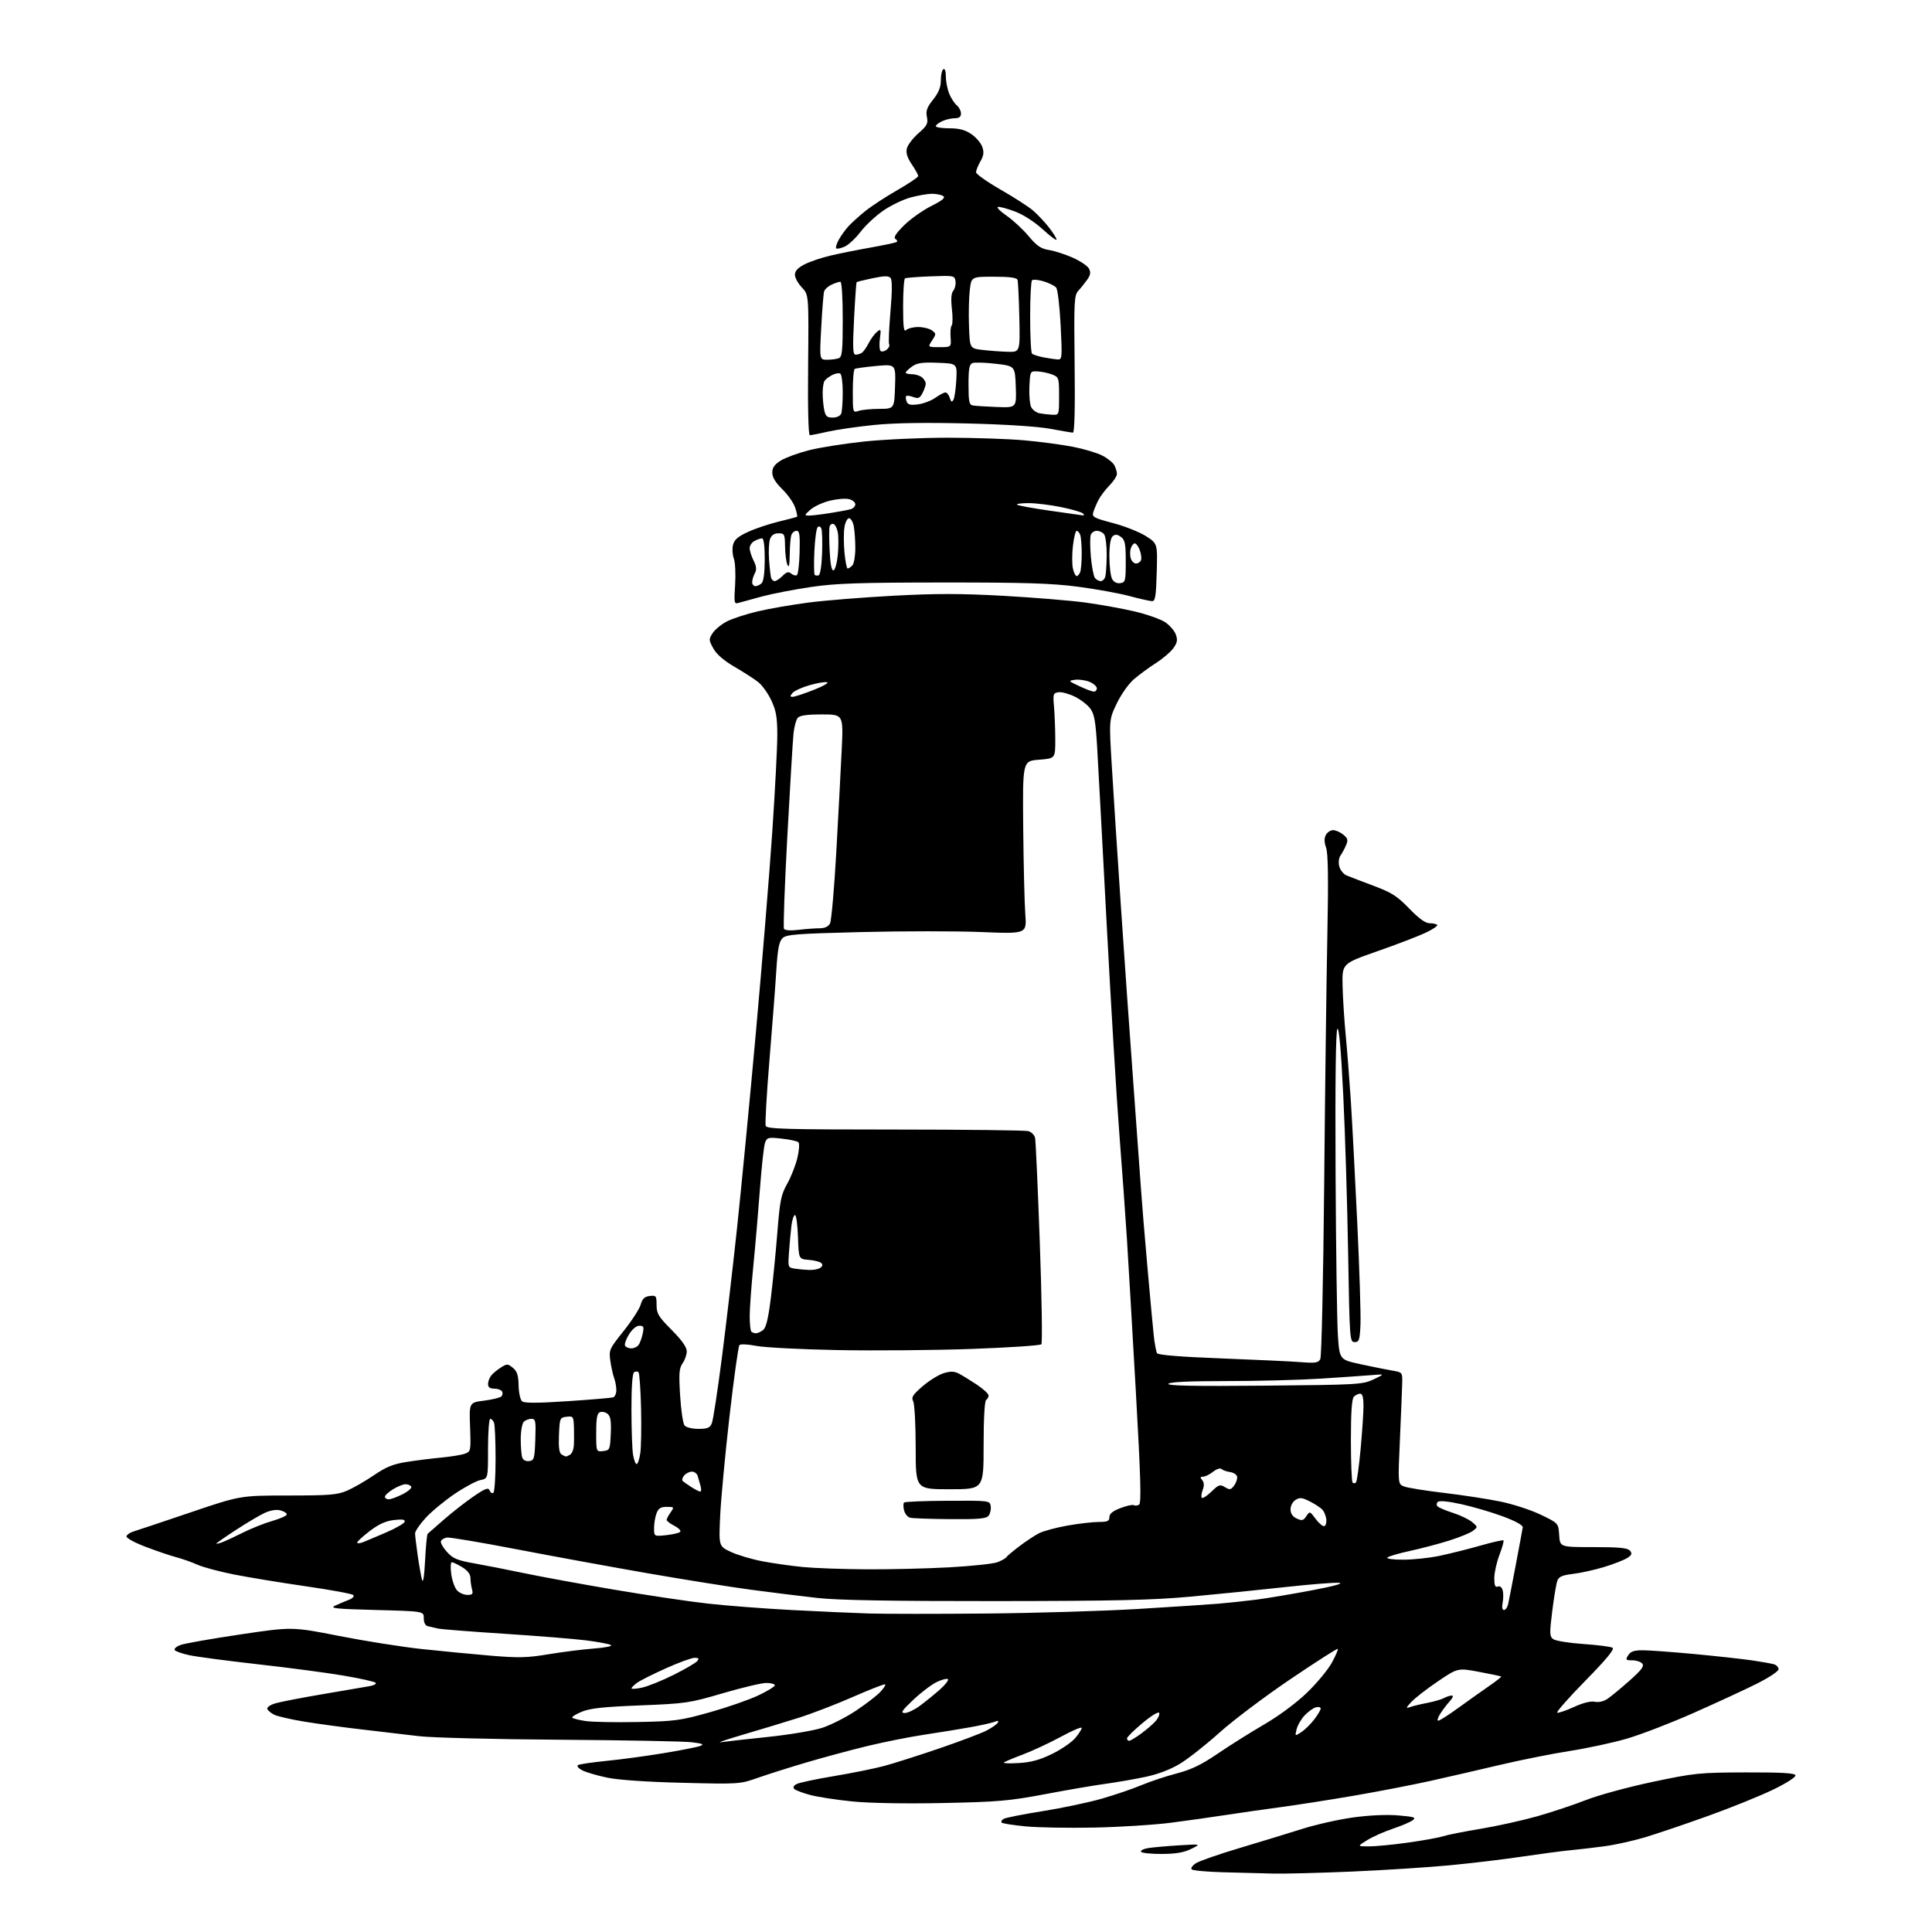 <?xml version="1.0" encoding="UTF-8" standalone="no"?>
<svg 
  version="1.1" 
  xmlns="http://www.w3.org/2000/svg" 
  xmlns:xlink="http://www.w3.org/1999/xlink" 
  xmlns:svg="http://www.w3.org/2000/svg"
  xmlns:rdf="http://www.w3.org/1999/02/22-rdf-syntax-ns#"
  xmlns:cc="http://creativecommons.org/ns#"
  xmlns:dc="http://purl.org/dc/elements/1.1/"
  viewBox="0 0 768 768"
  width="768"
  height="768"
>
<style>svg {background-color: white; }</style>"
<path stroke="none" fill="black" fill-rule="evenodd" d="M506.00,744.77C501.32,744.66 492.33,744.43 486.02,744.25C479.70,744.07 474.16,743.56 473.71,743.11C473.26,742.66 474.01,741.57 475.36,740.68C476.72,739.79 484.50,737.08 492.66,734.65C500.82,732.22 512.00,728.80 517.50,727.06C523.00,725.31 532.23,723.23 538.00,722.45C544.44,721.57 551.36,721.27 555.90,721.66C562.35,722.22 563.07,722.47 561.51,723.62C560.52,724.34 556.96,725.85 553.60,726.97C550.25,728.09 545.70,730.12 543.50,731.47C539.50,733.94 539.50,733.94 544.08,733.97C546.59,733.99 553.57,733.32 559.58,732.48C565.58,731.64 571.89,730.51 573.60,729.95C575.30,729.40 582.05,728.05 588.60,726.97C595.14,725.88 605.24,723.65 611.03,722.01C616.83,720.37 625.59,717.45 630.51,715.52C635.43,713.59 647.34,710.35 656.98,708.32C673.61,704.81 675.48,704.62 693.91,704.56C708.13,704.52 713.43,704.82 713.73,705.70C713.96,706.39 710.23,708.79 704.82,711.42C699.69,713.90 688.03,718.62 678.91,721.89C669.78,725.16 658.53,728.97 653.91,730.36C649.28,731.74 642.12,733.33 638.00,733.89C633.88,734.45 627.58,735.18 624.00,735.53C620.42,735.87 611.88,737.01 605.00,738.04C598.12,739.08 585.30,740.62 576.50,741.46C567.70,742.30 550.15,743.43 537.50,743.97C524.85,744.52 510.68,744.88 506.00,744.77zM461.81,736.97C457.58,736.99 453.87,736.60 453.57,736.11C453.27,735.62 454.48,734.97 456.26,734.67C458.04,734.36 463.55,733.87 468.50,733.56C477.50,733.01 477.50,733.01 473.50,734.98C470.59,736.41 467.40,736.95 461.81,736.97zM435.00,726.49C424.82,726.70 412.52,726.48 407.66,726.01C402.80,725.54 398.54,724.87 398.19,724.52C397.84,724.18 398.17,723.51 398.92,723.05C399.67,722.58 406.59,721.21 414.29,719.99C421.99,718.77 432.62,716.53 437.90,715.02C443.18,713.50 450.26,711.09 453.63,709.67C457.01,708.24 463.31,706.14 467.63,705.01C473.59,703.44 477.56,701.53 484.00,697.14C488.68,693.95 497.00,688.72 502.50,685.51C508.53,681.99 515.32,676.94 519.61,672.81C523.52,669.03 527.95,663.67 529.46,660.90C530.96,658.13 532.01,655.68 531.79,655.45C531.56,655.22 523.08,660.65 512.94,667.51C502.80,674.36 490.12,683.92 484.76,688.74C479.40,693.56 472.36,699.11 469.10,701.09C465.32,703.38 460.35,705.27 455.34,706.34C451.03,707.25 443.90,708.49 439.50,709.09C435.10,709.68 424.30,711.53 415.50,713.20C401.26,715.89 396.79,716.28 374.91,716.73C360.03,717.04 345.81,716.79 338.91,716.11C332.63,715.49 325.07,714.33 322.10,713.54C319.13,712.75 316.27,711.67 315.74,711.14C315.13,710.53 315.46,709.82 316.65,709.19C317.67,708.64 324.35,707.22 331.50,706.03C338.65,704.84 347.65,703.02 351.50,701.99C355.35,700.95 365.16,697.83 373.31,695.05C381.45,692.26 389.86,689.09 391.99,688.01C394.12,686.92 396.19,685.50 396.60,684.84C397.11,684.01 396.77,683.88 395.41,684.43C394.36,684.85 390.12,685.80 386.00,686.55C381.88,687.30 373.65,688.63 367.73,689.52C361.81,690.40 351.46,692.46 344.73,694.09C338.00,695.73 327.10,698.66 320.50,700.62C313.90,702.57 305.25,705.31 301.27,706.71C294.11,709.23 293.79,709.25 271.27,708.69C256.99,708.34 245.82,707.57 241.30,706.63C237.35,705.80 232.89,704.48 231.41,703.71C229.88,702.90 229.17,702.01 229.76,701.65C230.34,701.29 235.47,700.54 241.16,699.97C246.85,699.41 257.06,698.03 263.87,696.90C270.67,695.77 277.19,694.49 278.37,694.04C280.04,693.41 279.31,693.09 275.00,692.57C271.98,692.20 248.35,691.75 222.50,691.57C196.65,691.40 171.45,690.76 166.50,690.15C161.55,689.55 151.43,688.35 144.00,687.50C136.57,686.65 126.22,685.24 121.00,684.38C115.78,683.52 110.41,682.29 109.07,681.66C107.74,681.02 106.47,679.96 106.26,679.31C106.04,678.63 107.52,677.65 109.69,677.04C111.78,676.45 120.25,674.82 128.50,673.42C136.75,672.01 144.99,670.61 146.81,670.29C148.63,669.98 149.75,669.36 149.31,668.92C148.86,668.47 143.10,667.19 136.50,666.07C129.90,664.95 114.60,662.92 102.50,661.57C90.40,660.21 78.14,658.59 75.26,657.97C72.38,657.35 69.76,656.42 69.45,655.92C69.14,655.41 70.14,654.51 71.69,653.92C73.24,653.33 83.86,651.45 95.31,649.75C116.12,646.65 116.12,646.65 134.81,650.32C145.09,652.34 159.80,654.67 167.50,655.50C175.20,656.33 187.48,657.51 194.78,658.13C206.15,659.09 209.50,659.01 218.00,657.60C223.46,656.69 231.59,655.66 236.06,655.32C240.79,654.95 243.61,654.36 242.80,653.91C242.03,653.48 237.60,652.65 232.95,652.07C228.30,651.48 213.70,650.31 200.50,649.45C187.30,648.60 175.38,647.66 174.00,647.36C172.62,647.06 170.81,646.63 169.96,646.41C169.03,646.16 168.44,644.91 168.46,643.25C168.50,640.50 168.50,640.50 149.50,640.00C133.24,639.57 130.90,639.32 133.25,638.25C134.76,637.56 137.20,636.53 138.66,635.96C140.24,635.35 140.95,634.56 140.41,634.04C139.91,633.55 131.40,631.99 121.50,630.56C111.60,629.13 98.78,627.02 93.00,625.88C87.22,624.73 80.70,622.99 78.50,622.00C76.30,621.01 72.47,619.66 70.00,619.00C67.53,618.35 61.99,616.46 57.70,614.81C53.21,613.09 50.06,611.32 50.28,610.66C50.49,610.02 51.75,609.18 53.08,608.78C54.41,608.39 64.50,605.01 75.50,601.28C95.50,594.50 95.50,594.50 114.50,594.49C131.06,594.48 134.08,594.23 138.00,592.55C140.47,591.48 145.27,588.72 148.66,586.41C153.48,583.13 156.31,581.98 161.66,581.14C165.42,580.54 171.65,579.76 175.50,579.40C179.35,579.03 183.56,578.34 184.86,577.85C187.15,576.99 187.21,576.69 186.86,567.25C186.50,557.53 186.50,557.53 192.44,556.78C195.70,556.36 198.79,555.61 199.30,555.10C199.81,554.59 199.92,553.69 199.55,553.09C199.18,552.49 197.78,552.00 196.44,552.00C194.75,552.00 194.00,551.44 194.00,550.19C194.00,549.20 194.56,547.67 195.25,546.81C195.94,545.94 197.67,544.50 199.11,543.60C201.55,542.06 201.86,542.07 203.88,543.73C205.57,545.11 206.07,546.66 206.15,550.74C206.21,553.67 206.83,556.44 207.55,557.04C208.47,557.81 213.69,557.79 225.67,556.99C234.93,556.38 243.06,555.69 243.75,555.47C244.44,555.24 245.00,553.95 245.00,552.60C245.00,551.24 244.61,549.09 244.14,547.82C243.66,546.54 242.98,543.48 242.63,541.00C242.01,536.64 242.17,536.27 247.89,529.11C251.14,525.04 254.19,520.32 254.68,518.61C255.35,516.25 256.22,515.42 258.28,515.18C260.83,514.89 261.00,515.11 261.00,518.75C261.00,522.17 261.73,523.38 267.00,528.68C271.02,532.72 273.00,535.52 273.00,537.14C273.00,538.47 272.26,540.61 271.36,541.90C269.97,543.88 269.81,545.91 270.36,554.77C270.71,560.56 271.50,565.90 272.12,566.65C272.75,567.41 275.17,568.00 277.64,568.00C281.26,568.00 282.21,567.60 282.97,565.75C283.48,564.51 285.26,552.92 286.92,540.00C288.59,527.08 291.30,503.90 292.95,488.50C294.60,473.10 297.99,438.00 300.47,410.50C302.95,383.00 305.88,347.08 306.99,330.68C308.09,314.27 309.00,296.95 308.99,292.18C308.98,285.17 308.53,282.52 306.62,278.44C305.32,275.65 302.97,272.36 301.38,271.12C299.80,269.88 295.57,267.16 292.00,265.08C287.73,262.59 284.83,260.08 283.56,257.76C281.71,254.41 281.70,254.11 283.32,251.63C284.26,250.20 286.82,248.11 289.01,247.00C291.20,245.88 296.70,244.09 301.24,243.02C305.78,241.95 314.81,240.38 321.29,239.54C327.78,238.69 342.97,237.47 355.04,236.82C372.07,235.90 381.88,235.91 398.75,236.84C410.71,237.51 425.35,238.70 431.28,239.50C437.21,240.30 446.08,241.90 450.99,243.05C455.91,244.21 461.40,246.14 463.20,247.36C465.00,248.57 466.90,250.79 467.43,252.28C468.19,254.45 467.98,255.56 466.36,257.75C465.25,259.26 462.13,261.91 459.42,263.63C456.71,265.36 452.81,268.23 450.74,270.01C448.64,271.82 445.64,276.07 443.91,279.68C440.84,286.12 440.84,286.12 441.98,304.81C442.60,315.09 444.19,339.70 445.52,359.50C446.84,379.30 449.06,410.80 450.44,429.50C451.82,448.20 453.22,467.55 453.55,472.50C453.88,477.45 455.01,491.18 456.06,503.00C457.10,514.83 458.25,527.27 458.61,530.66C458.97,534.04 459.57,537.31 459.95,537.92C460.40,538.65 469.31,539.37 485.57,539.99C499.28,540.52 513.52,541.18 517.21,541.48C522.93,541.93 524.06,541.75 524.84,540.25C525.34,539.28 526.03,508.29 526.38,471.00C526.72,433.88 527.29,389.27 527.64,371.87C528.09,349.56 527.95,339.29 527.16,337.02C526.38,334.80 526.35,333.21 527.05,331.90C527.61,330.86 528.90,330.00 529.92,330.00C530.94,330.00 532.76,330.79 533.95,331.76C535.79,333.25 535.96,333.92 535.07,336.01C534.48,337.38 533.49,339.22 532.86,340.10C532.20,341.01 531.99,342.84 532.38,344.38C532.75,345.86 534.06,347.49 535.28,348.00C536.50,348.51 541.33,350.36 546.00,352.11C553.20,354.80 555.37,356.19 560.17,361.14C564.00,365.10 566.62,367.00 568.25,367.00C569.58,367.00 570.96,367.29 571.31,367.65C571.67,368.00 569.61,369.41 566.73,370.77C563.85,372.13 555.20,375.45 547.50,378.14C533.50,383.04 533.50,383.04 533.69,391.77C533.80,396.57 534.36,405.45 534.94,411.50C535.52,417.55 536.43,429.25 536.97,437.50C537.50,445.75 538.65,467.57 539.53,486.00C540.41,504.43 540.98,522.65 540.81,526.50C540.53,532.73 540.28,533.50 538.50,533.50C536.55,533.50 536.49,532.63 535.90,498.00C535.57,478.48 534.70,450.23 533.96,435.24C533.07,417.21 532.28,408.32 531.63,408.97C530.99,409.61 530.73,429.81 530.91,465.73C531.06,496.40 531.48,525.77 531.84,531.00C532.50,540.50 532.50,540.50 541.00,542.33C545.67,543.34 551.30,544.47 553.50,544.84C557.50,545.51 557.50,545.52 557.39,550.01C557.33,552.48 556.93,562.47 556.49,572.20C555.69,589.90 555.69,589.90 558.10,590.88C559.42,591.42 566.58,592.57 574.00,593.45C581.42,594.33 591.55,595.88 596.50,596.90C601.45,597.92 608.65,600.27 612.50,602.13C619.50,605.50 619.50,605.50 619.80,610.25C620.11,615.00 620.11,615.00 633.43,615.00C643.78,615.00 647.02,615.32 647.94,616.43C648.90,617.58 648.68,618.16 646.82,619.35C645.54,620.16 641.41,621.77 637.63,622.92C633.84,624.07 628.30,625.30 625.29,625.65C621.00,626.16 619.67,626.74 619.06,628.40C618.63,629.55 617.72,634.97 617.04,640.44C615.92,649.44 615.96,650.50 617.47,651.60C618.38,652.27 623.77,653.13 629.44,653.52C635.10,653.91 640.31,654.57 641.01,655.01C641.90,655.56 638.65,659.50 630.17,668.15C623.51,674.94 618.49,680.65 619.02,680.83C619.54,681.01 622.54,679.98 625.69,678.54C629.28,676.90 632.35,676.13 633.95,676.47C635.52,676.81 637.49,676.34 639.08,675.26C640.50,674.29 644.42,671.05 647.79,668.06C652.51,663.87 653.68,662.32 652.84,661.31C652.24,660.59 650.46,660.00 648.87,660.00C646.23,660.00 646.09,659.83 647.23,658.00C648.18,656.48 649.56,656.00 652.99,656.00C655.47,656.01 664.70,656.68 673.50,657.50C682.30,658.33 692.65,659.47 696.50,660.03C700.35,660.60 704.29,661.30 705.25,661.60C706.21,661.89 707.00,662.77 707.00,663.56C707.00,664.35 703.10,666.93 698.25,669.35C693.44,671.76 682.08,677.00 673.02,681.01C663.95,685.02 652.03,689.61 646.52,691.20C641.01,692.79 630.88,694.97 624.00,696.04C617.12,697.11 604.75,699.58 596.50,701.52C588.25,703.47 575.65,706.37 568.50,707.96C561.35,709.55 547.62,712.20 538.00,713.85C528.38,715.50 515.10,717.57 508.50,718.45C501.90,719.34 492.23,720.72 487.00,721.53C481.77,722.34 472.10,723.70 465.50,724.56C458.90,725.41 445.18,726.28 435.00,726.49zM405.10,700.83C409.94,700.53 413.44,699.56 418.29,697.18C421.91,695.40 426.03,692.57 427.44,690.89C428.85,689.22 430.00,687.41 430.00,686.87C430.00,686.33 426.29,687.91 421.75,690.38C417.21,692.84 410.37,696.03 406.55,697.46C402.73,698.89 399.36,700.32 399.05,700.64C398.75,700.97 401.47,701.05 405.10,700.83zM286.50,692.57C288.15,692.31 296.48,691.37 305.00,690.49C313.52,689.61 323.35,687.97 326.83,686.84C330.31,685.71 336.38,682.62 340.33,679.98C344.27,677.34 348.59,674.01 349.92,672.59C351.25,671.17 352.14,669.81 351.89,669.56C351.64,669.31 345.92,671.54 339.17,674.50C332.43,677.47 322.54,681.27 317.20,682.94C311.87,684.62 302.10,687.58 295.50,689.51C288.90,691.45 284.85,692.83 286.50,692.57zM448.85,692.00C449.32,692.00 451.45,690.72 453.60,689.15C455.74,687.58 458.33,685.35 459.35,684.20C460.37,683.06 461.03,681.58 460.81,680.93C460.58,680.24 457.83,681.89 454.21,684.91C450.79,687.75 448.00,690.51 448.00,691.04C448.00,691.57 448.38,692.00 448.85,692.00zM517.30,688.54C518.72,687.61 521.03,685.34 522.44,683.49C523.85,681.64 525.00,679.70 525.00,679.16C525.00,678.63 524.15,678.41 523.10,678.68C522.06,678.96 520.06,680.38 518.67,681.84C517.28,683.30 515.82,685.79 515.43,687.36C514.73,690.23 514.73,690.23 517.30,688.54zM253.50,684.53C268.25,684.24 270.49,683.94 282.11,680.67C289.04,678.73 297.70,675.72 301.36,673.99C305.01,672.27 308.00,670.44 308.00,669.93C308.00,669.42 306.48,669.00 304.62,669.00C302.76,669.00 295.00,670.84 287.37,673.08C274.07,676.99 272.71,677.19 254.50,677.92C239.80,678.50 234.53,679.07 231.21,680.46C228.85,681.44 227.18,682.51 227.50,682.83C227.82,683.15 230.20,683.74 232.79,684.14C235.38,684.53 244.70,684.71 253.50,684.53zM571.73,684.00C572.26,684.00 575.80,681.75 579.60,678.99C583.39,676.24 588.87,672.34 591.77,670.34C594.66,668.34 596.91,666.59 596.77,666.45C596.62,666.31 592.67,665.48 588.00,664.60C579.50,663.00 579.50,663.00 571.49,668.43C567.08,671.42 562.36,675.09 560.99,676.59C558.80,678.99 558.74,679.23 560.50,678.59C561.60,678.19 564.65,677.45 567.28,676.95C569.90,676.45 572.91,675.58 573.96,675.02C575.01,674.46 576.43,674.00 577.11,674.00C577.86,674.00 577.54,674.89 576.31,676.25C575.18,677.49 573.48,679.74 572.52,681.25C571.56,682.76 571.20,684.00 571.73,684.00zM359.60,680.96C360.75,680.98 363.45,679.71 365.60,678.13C367.74,676.55 371.30,673.67 373.50,671.73C375.70,669.79 377.20,667.89 376.83,667.51C376.46,667.14 374.48,667.63 372.43,668.60C370.37,669.58 366.17,672.75 363.10,675.65C358.55,679.94 357.89,680.93 359.60,680.96zM255.25,670.85C257.59,670.34 263.22,668.06 267.77,665.78C272.32,663.51 276.54,661.05 277.15,660.32C278.00,659.30 277.77,659.00 276.12,659.00C274.96,659.00 269.84,660.87 264.75,663.16C259.66,665.44 254.50,668.03 253.28,668.91C252.06,669.78 251.05,670.79 251.03,671.14C251.01,671.50 252.91,671.37 255.25,670.85zM392.00,641.40C411.52,641.23 438.75,640.41 452.50,639.58C466.25,638.75 480.65,637.80 484.50,637.48C488.35,637.16 495.10,636.43 499.50,635.87C503.90,635.30 513.80,633.64 521.50,632.18C530.28,630.51 534.31,629.40 532.29,629.20C530.53,629.02 520.85,629.79 510.79,630.90C500.73,632.01 483.95,633.71 473.50,634.67C458.06,636.08 443.44,636.42 395.50,636.46C354.07,636.49 333.08,636.12 325.00,635.22C318.68,634.52 306.75,633.04 298.50,631.94C290.25,630.83 271.80,627.89 257.50,625.40C243.20,622.92 219.84,618.64 205.58,615.90C191.33,613.15 178.77,611.04 177.66,611.20C176.56,611.37 175.48,612.03 175.27,612.67C175.06,613.31 176.15,615.24 177.69,616.94C180.06,619.55 181.76,620.27 188.50,621.46C192.90,622.24 201.90,624.01 208.50,625.39C215.10,626.77 231.07,629.70 244.00,631.89C256.93,634.09 273.57,636.57 281.00,637.41C288.43,638.26 303.50,639.42 314.50,640.00C325.50,640.58 339.45,641.20 345.50,641.39C351.55,641.57 372.48,641.58 392.00,641.40zM597.86,640.00C598.46,640.00 599.20,638.99 599.49,637.75C599.77,636.51 601.16,629.42 602.56,622.00C603.97,614.58 605.20,607.89 605.31,607.15C605.43,606.31 602.47,604.67 597.50,602.82C593.10,601.18 585.68,598.99 581.00,597.96C575.61,596.77 572.16,596.44 571.55,597.05C570.95,597.65 570.95,598.32 571.55,598.88C572.07,599.36 574.85,600.52 577.73,601.45C580.61,602.38 583.98,604.01 585.23,605.07C587.48,606.98 587.48,607.01 585.52,608.53C584.43,609.37 580.15,611.12 576.02,612.42C571.88,613.72 564.90,615.56 560.50,616.51C556.10,617.46 552.07,618.64 551.55,619.12C551.00,619.63 553.57,620.00 557.73,620.00C561.66,620.00 568.16,619.32 572.18,618.48C576.21,617.64 583.49,615.82 588.37,614.43C593.24,613.04 597.42,612.09 597.66,612.33C597.89,612.56 597.17,615.17 596.04,618.13C594.92,621.08 594.00,625.24 594.00,627.36C594.00,630.25 594.35,631.08 595.40,630.68C596.25,630.35 597.02,630.95 597.35,632.22C597.65,633.36 597.63,635.58 597.32,637.15C596.97,638.91 597.17,640.00 597.86,640.00zM185.77,634.00C187.84,634.00 188.14,633.64 187.63,631.75C187.30,630.51 187.02,628.48 187.01,627.24C187.00,625.76 185.86,624.28 183.75,622.99C181.96,621.90 180.10,621.01 179.61,621.00C179.13,621.00 179.02,623.10 179.37,625.68C179.72,628.25 180.75,631.17 181.66,632.18C182.57,633.18 184.42,634.00 185.77,634.00zM168.98,620.33C169.26,614.73 169.72,609.95 170.00,609.71C170.28,609.46 173.20,606.90 176.50,604.02C179.80,601.14 185.09,597.01 188.26,594.84C192.95,591.64 194.14,591.20 194.62,592.45C194.94,593.30 195.61,593.74 196.10,593.44C196.60,593.13 197.00,587.10 197.00,580.02C197.00,572.95 196.73,566.45 196.39,565.58C196.06,564.71 195.38,564.00 194.89,564.00C194.40,564.00 194.00,569.34 194.00,575.88C194.00,587.75 194.00,587.75 190.99,588.35C189.33,588.68 184.72,591.15 180.74,593.84C176.76,596.53 171.59,600.80 169.25,603.34C166.91,605.88 165.00,608.67 165.00,609.54C165.00,610.41 165.47,614.35 166.04,618.31C166.61,622.26 167.38,626.62 167.76,628.00C168.19,629.55 168.65,626.65 168.98,620.33zM344.50,623.83C353.85,623.88 368.70,623.52 377.50,623.03C386.30,622.54 394.84,621.63 396.48,621.01C398.12,620.38 399.69,619.51 399.98,619.06C400.27,618.61 402.60,616.64 405.17,614.69C407.74,612.73 411.26,610.40 412.98,609.51C414.71,608.62 419.81,607.24 424.31,606.44C428.82,605.65 434.41,605.00 436.75,605.00C440.27,605.00 441.00,604.67 441.00,603.08C441.00,601.74 442.32,600.66 445.42,599.48C447.86,598.55 450.24,598.03 450.72,598.33C451.20,598.62 452.14,598.53 452.80,598.12C453.74,597.54 453.46,587.53 451.53,553.44C450.16,529.27 448.56,501.85 447.97,492.50C447.37,483.15 446.02,464.36 444.96,450.75C443.89,437.13 441.65,400.01 439.97,368.25C438.29,336.49 436.58,304.63 436.16,297.45C435.55,286.92 435.03,283.89 433.45,281.72C432.38,280.24 429.60,278.09 427.28,276.94C424.96,275.79 422.04,275.00 420.78,275.18C418.65,275.48 418.53,275.86 418.99,281.00C419.25,284.02 419.48,289.88 419.49,294.00C419.50,301.50 419.50,301.50 413.00,302.00C406.50,302.50 406.50,302.50 406.74,329.00C406.88,343.57 407.25,359.04 407.57,363.37C408.16,371.24 408.16,371.24 390.09,370.50C380.15,370.10 358.68,370.10 342.38,370.51C316.26,371.16 312.54,371.46 311.02,372.98C309.70,374.30 309.13,377.26 308.61,385.60C308.24,391.60 307.01,407.66 305.88,421.31C304.75,434.95 304.08,446.76 304.38,447.56C304.86,448.79 312.38,449.00 355.72,449.01C383.65,449.02 407.52,449.30 408.76,449.63C410.00,449.97 411.22,451.20 411.47,452.37C411.71,453.54 412.56,472.27 413.34,494.00C414.12,515.73 414.40,533.89 413.96,534.37C413.51,534.86 401.08,535.68 386.33,536.22C371.57,536.75 347.57,536.95 333.00,536.68C318.43,536.40 303.86,535.65 300.62,535.01C297.39,534.37 294.39,534.22 293.94,534.68C293.50,535.13 291.72,547.88 289.99,563.00C288.26,578.12 286.59,595.93 286.28,602.58C285.72,614.65 285.72,614.65 290.54,616.91C293.19,618.16 298.88,619.84 303.20,620.66C307.51,621.47 314.74,622.49 319.27,622.93C323.80,623.37 335.15,623.77 344.50,623.83zM88.42,613.03C89.75,612.53 93.46,610.80 96.67,609.19C99.88,607.58 105.09,605.51 108.25,604.60C111.41,603.69 114.00,602.52 114.00,601.99C114.00,601.47 112.83,600.74 111.39,600.38C109.78,599.98 107.41,600.38 105.14,601.44C103.14,602.38 98.01,605.42 93.75,608.20C89.49,610.98 86.00,613.41 86.00,613.60C86.00,613.79 87.09,613.54 88.42,613.03zM144.25,613.07C145.49,612.58 149.64,610.83 153.47,609.18C157.30,607.53 160.62,605.63 160.85,604.95C161.15,604.04 160.05,603.85 156.66,604.23C153.37,604.60 150.61,605.85 147.02,608.58C144.26,610.69 142.00,612.76 142.00,613.18C142.00,613.60 143.01,613.55 144.25,613.07zM264.75,610.26C267.36,609.98 269.89,609.40 270.36,608.96C270.84,608.53 269.83,607.45 268.11,606.56C266.40,605.67 265.00,604.61 265.00,604.20C265.00,603.78 265.70,602.44 266.56,601.22C268.06,599.07 268.02,599.00 265.03,599.00C262.64,599.00 261.73,599.58 260.98,601.57C260.44,602.98 260.00,605.62 260.00,607.44C260.00,610.75 260.00,610.75 264.75,610.26zM526.45,606.66C527.03,606.45 527.38,605.24 527.23,603.97C527.08,602.70 526.44,601.03 525.80,600.26C525.16,599.49 522.92,597.98 520.83,596.91C517.65,595.29 516.69,595.18 515.01,596.23C513.86,596.94 513.00,598.55 513.01,599.99C513.01,601.67 513.82,602.87 515.46,603.63C517.55,604.60 518.11,604.47 519.29,602.70C520.64,600.66 520.70,600.67 523.03,603.83C524.33,605.59 525.87,606.86 526.45,606.66zM377.63,603.88C369.86,603.82 362.71,603.56 361.75,603.31C360.79,603.06 359.72,601.74 359.38,600.38C359.04,599.02 359.04,597.63 359.38,597.28C359.73,596.94 367.54,596.62 376.75,596.58C393.50,596.50 393.50,596.50 393.83,598.81C394.01,600.07 393.61,601.76 392.95,602.56C392.00,603.70 388.83,603.98 377.63,603.88zM154.54,596.00C155.39,596.00 157.88,595.08 160.08,593.96C162.27,592.84 163.80,591.49 163.48,590.96C163.15,590.43 162.12,590.00 161.19,590.00C160.26,590.01 158.04,590.90 156.25,591.99C154.46,593.08 153.00,594.43 153.00,594.99C153.00,595.54 153.69,596.00 154.54,596.00zM481.57,592.94C484.45,590.14 484.98,589.97 486.94,591.17C488.85,592.34 489.30,592.26 490.59,590.52C491.40,589.43 491.93,587.85 491.77,587.02C491.61,586.18 490.36,585.35 488.99,585.17C487.62,584.98 486.09,584.44 485.60,583.96C485.08,583.47 483.63,583.93 482.21,585.05C480.85,586.12 479.06,587.00 478.24,587.00C477.09,587.00 477.01,587.31 477.90,588.38C478.68,589.32 478.74,590.55 478.09,592.28C477.56,593.66 477.41,595.07 477.75,595.41C478.09,595.76 479.81,594.64 481.57,592.94zM278.32,592.93C278.77,592.97 278.84,591.99 278.49,590.75C278.13,589.51 277.62,587.71 277.35,586.75C277.08,585.79 276.05,585.00 275.06,585.00C274.06,585.00 272.68,585.69 271.98,586.52C271.28,587.36 271.00,588.33 271.35,588.68C271.70,589.03 273.23,590.11 274.74,591.09C276.26,592.06 277.87,592.89 278.32,592.93zM377.50,592.00C364.00,592.00 364.00,592.00 364.00,575.43C364.00,566.32 363.55,558.03 363.00,557.01C362.18,555.46 362.81,554.46 366.75,551.06C369.36,548.81 373.12,546.48 375.10,545.87C377.82,545.04 379.29,545.07 381.10,546.00C382.42,546.67 385.63,548.64 388.22,550.36C390.82,552.09 392.96,554.04 392.97,554.69C392.99,555.35 392.55,556.16 392.00,556.50C391.40,556.87 391.00,564.01 391.00,574.56C391.00,592.00 391.00,592.00 377.50,592.00zM539.04,589.27C539.41,588.85 540.23,582.88 540.87,576.00C541.50,569.12 542.02,561.36 542.01,558.75C542.00,555.53 541.58,554.00 540.70,554.00C539.99,554.00 538.86,554.54 538.20,555.20C537.37,556.03 537.00,561.32 537.00,572.53C537.00,581.41 537.31,588.97 537.68,589.35C538.06,589.73 538.67,589.69 539.04,589.27zM253.07,582.00C253.51,582.00 254.17,580.07 254.52,577.71C254.87,575.36 255.01,567.29 254.83,559.79C254.65,552.30 254.19,545.85 253.82,545.48C253.44,545.11 252.65,545.10 252.07,545.46C251.39,545.88 251.00,551.33 251.01,560.31C251.02,568.11 251.30,576.19 251.64,578.25C251.98,580.31 252.63,582.00 253.07,582.00zM210.38,580.80C212.32,580.53 212.53,579.79 212.79,572.25C213.05,564.80 212.90,564.00 211.24,564.00C210.23,564.00 208.86,564.54 208.20,565.20C207.54,565.86 207.00,568.97 207.00,572.12C207.00,575.26 207.28,578.57 207.63,579.47C208.00,580.44 209.13,580.98 210.38,580.80zM225.00,578.97C225.28,578.97 226.03,578.63 226.67,578.22C227.32,577.81 227.95,576.36 228.08,574.99C228.21,573.62 228.24,570.33 228.16,567.68C228.01,563.05 227.90,562.88 225.25,563.18C222.58,563.49 222.49,563.70 222.20,570.41C221.99,575.26 222.29,577.57 223.20,578.15C223.92,578.60 224.72,578.97 225.00,578.97zM239.75,576.82C242.41,576.51 242.51,576.27 242.79,569.91C243.01,564.94 242.71,563.00 241.55,562.05C240.71,561.35 239.34,561.04 238.51,561.36C237.35,561.80 237.00,563.68 237.00,569.54C237.00,577.13 237.00,577.13 239.75,576.82zM502.63,550.82C539.86,550.48 541.69,550.37 546.00,548.33C550.50,546.19 550.50,546.19 545.50,546.61C542.75,546.84 533.60,547.47 525.17,548.02C516.74,548.56 499.78,549.00 487.48,549.00C472.41,549.00 464.90,549.36 464.44,550.09C463.96,550.87 474.74,551.08 502.63,550.82zM250.94,536.00C251.94,536.00 253.21,535.44 253.76,534.75C254.32,534.06 255.08,532.04 255.46,530.25C256.07,527.44 255.89,527.00 254.16,527.00C252.96,527.00 251.31,528.39 250.01,530.48C248.83,532.40 248.14,534.42 248.49,534.98C248.83,535.54 249.94,536.00 250.94,536.00zM300.48,530.00C301.10,530.00 302.37,529.44 303.29,528.75C304.51,527.84 305.37,524.37 306.42,516.00C307.21,509.68 308.38,497.98 309.01,490.00C310.02,477.15 310.47,474.93 312.96,470.50C314.50,467.75 316.32,463.10 317.00,460.17C317.70,457.17 317.86,454.49 317.37,454.05C316.89,453.61 313.90,452.97 310.73,452.62C305.37,452.02 304.90,452.14 304.12,454.24C303.66,455.48 302.75,463.70 302.10,472.50C301.45,481.30 300.27,495.02 299.48,503.00C298.69,510.98 298.03,520.01 298.02,523.08C298.01,526.15 298.30,528.97 298.67,529.33C299.03,529.70 299.85,530.00 300.48,530.00zM321.50,504.83C323.15,504.91 325.17,504.55 325.99,504.03C326.97,503.41 327.14,502.75 326.49,502.11C325.95,501.57 323.70,500.99 321.50,500.82C317.50,500.50 317.50,500.50 317.21,491.75C317.05,486.94 316.52,483.00 316.02,483.00C315.53,483.00 314.89,484.91 314.60,487.25C314.32,489.59 313.89,494.29 313.64,497.69C313.21,503.76 313.25,503.89 315.85,504.29C317.31,504.52 319.85,504.76 321.50,504.83zM317.39,369.63C320.20,369.29 323.95,369.01 325.71,369.01C327.83,369.00 329.27,368.36 329.94,367.12C330.49,366.08 331.61,353.37 332.43,338.87C333.24,324.36 334.21,306.09 334.58,298.25C335.26,284.00 335.26,284.00 326.75,284.00C320.70,284.00 317.91,284.40 317.09,285.39C316.45,286.16 315.70,288.97 315.43,291.64C315.15,294.31 314.05,312.64 312.98,332.37C311.91,352.10 311.31,368.69 311.65,369.24C312.02,369.84 314.35,370.00 317.39,369.63zM315.10,277.00C315.84,277.00 319.60,275.77 323.44,274.26C327.29,272.75 329.66,271.37 328.72,271.18C327.78,271.00 324.59,271.56 321.64,272.42C318.68,273.28 315.70,274.66 315.01,275.49C314.00,276.71 314.01,277.00 315.10,277.00zM434.75,274.93C435.44,274.97 436.00,274.38 436.00,273.62C436.00,272.86 434.70,271.70 433.11,271.04C431.52,270.39 428.93,270.02 427.36,270.23C424.56,270.61 424.60,270.66 429.00,272.74C431.48,273.90 434.06,274.89 434.75,274.93zM293.61,239.65C291.84,240.19 291.75,239.72 292.22,232.47C292.49,228.20 292.26,223.51 291.71,222.03C291.15,220.56 291.01,218.12 291.38,216.60C291.91,214.53 293.37,213.26 297.38,211.43C300.29,210.09 305.79,208.25 309.59,207.34C313.39,206.42 316.66,205.55 316.85,205.40C317.04,205.26 316.70,203.61 316.08,201.75C315.47,199.90 313.18,196.62 310.98,194.48C308.27,191.84 307.00,189.73 307.00,187.88C307.00,185.87 307.88,184.62 310.39,183.07C312.25,181.92 317.26,180.08 321.53,178.99C325.79,177.90 335.73,176.33 343.61,175.50C351.49,174.68 366.39,174.00 376.72,174.00C387.05,174.01 400.68,174.46 407.00,175.02C413.32,175.58 422.06,176.74 426.42,177.59C430.77,178.43 436.04,180.00 438.13,181.07C440.22,182.13 442.40,183.88 442.97,184.94C443.53,186.00 444.00,187.56 444.00,188.40C444.00,189.24 442.66,191.30 441.02,192.98C439.38,194.66 437.41,197.26 436.64,198.77C435.88,200.27 434.96,202.44 434.61,203.59C434.02,205.50 434.72,205.89 442.40,207.92C447.04,209.14 452.93,211.47 455.49,213.10C460.14,216.05 460.14,216.05 459.82,227.51C459.56,236.91 459.23,238.98 458.00,238.97C457.18,238.96 453.12,238.05 449.00,236.95C444.88,235.84 435.65,234.17 428.50,233.23C418.06,231.86 407.53,231.53 375.00,231.55C341.69,231.57 332.37,231.88 322.50,233.32C315.90,234.29 307.12,235.98 303.00,237.08C298.88,238.18 294.65,239.34 293.61,239.65zM300.30,233.00C301.02,233.00 302.14,232.46 302.80,231.80C303.54,231.06 304.00,227.42 304.00,222.30C304.00,217.09 303.60,214.00 302.93,214.00C302.35,214.00 301.00,214.47 299.93,215.04C298.87,215.60 298.00,216.89 298.00,217.88C298.00,218.88 298.70,221.10 299.55,222.81C300.72,225.14 300.84,226.43 300.05,227.90C299.47,228.98 299.00,230.57 299.00,231.43C299.00,232.30 299.58,233.00 300.30,233.00zM445.32,231.81C447.36,231.52 447.50,230.97 447.50,223.17C447.50,216.11 447.21,214.62 445.58,213.43C444.16,212.40 443.32,212.32 442.33,213.14C441.46,213.87 441.00,216.63 441.00,221.19C441.00,225.01 441.48,229.03 442.07,230.13C442.74,231.39 443.94,232.01 445.32,231.81zM307.97,231.00C308.54,231.00 309.93,230.07 311.07,228.93C312.68,227.32 313.44,227.12 314.52,228.02C315.29,228.65 316.30,228.93 316.77,228.64C317.24,228.35 317.73,224.26 317.86,219.56C318.05,212.66 317.82,211.00 316.66,211.00C315.86,211.00 314.94,211.71 314.61,212.58C314.27,213.45 313.97,216.94 313.93,220.33C313.88,224.70 313.61,225.92 313.00,224.50C312.53,223.40 312.11,220.14 312.07,217.25C312.00,212.32 311.85,212.00 309.48,212.00C307.77,212.00 306.68,212.73 306.11,214.25C305.65,215.49 305.47,219.20 305.71,222.50C305.95,225.80 306.32,229.06 306.54,229.75C306.76,230.44 307.40,231.00 307.97,231.00zM437.56,231.00C438.28,231.00 439.09,230.21 439.37,229.25C439.64,228.29 439.90,224.39 439.93,220.59C439.96,216.79 439.48,213.08 438.87,212.34C438.26,211.60 436.96,211.00 435.98,211.00C435.01,211.00 433.94,211.71 433.61,212.58C433.27,213.45 433.29,217.39 433.64,221.33C433.99,225.27 434.72,229.06 435.26,229.75C435.80,230.44 436.83,231.00 437.56,231.00zM325.44,228.69C326.04,228.49 326.63,224.74 326.79,220.00C326.95,215.42 326.83,210.99 326.51,210.17C326.16,209.26 325.57,209.03 325.02,209.58C324.52,210.09 323.94,214.44 323.72,219.25C323.51,224.07 323.57,228.24 323.86,228.52C324.14,228.81 324.85,228.88 325.44,228.69zM427.97,229.00C428.42,229.00 429.06,228.29 429.39,227.42C429.73,226.55 430.00,223.21 430.00,220.00C430.00,216.79 429.73,213.45 429.39,212.58C429.06,211.71 428.43,211.00 427.99,211.00C427.55,211.00 426.89,213.67 426.51,216.94C426.13,220.21 426.12,224.26 426.49,225.94C426.86,227.62 427.53,229.00 427.97,229.00zM331.36,226.72C331.99,226.51 332.75,223.68 333.05,220.42C333.36,217.16 333.34,213.18 333.03,211.57C332.71,209.97 331.95,208.48 331.35,208.28C330.74,208.08 330.05,208.50 329.81,209.21C329.56,209.92 329.56,214.23 329.79,218.80C330.08,224.41 330.59,226.97 331.36,226.72zM336.94,226.00C337.31,226.00 338.14,225.46 338.80,224.80C339.46,224.14 340.00,221.05 340.00,217.93C340.00,214.80 339.72,210.84 339.38,209.12C339.03,207.41 338.19,206.00 337.51,206.00C336.82,206.00 336.00,207.62 335.68,209.60C335.36,211.58 335.36,216.08 335.69,219.60C336.02,223.12 336.58,226.00 336.94,226.00zM451.60,224.00C452.40,224.00 453.29,223.40 453.57,222.67C453.85,221.94 453.62,220.14 453.07,218.67C452.51,217.20 451.62,216.00 451.09,216.00C450.57,216.00 449.85,216.90 449.50,218.00C449.15,219.10 449.15,220.90 449.50,222.00C449.85,223.10 450.79,224.00 451.60,224.00zM321.50,204.96C322.60,204.97 326.43,204.52 330.00,203.95C333.57,203.39 337.29,202.69 338.25,202.39C339.21,202.10 340.00,201.23 340.00,200.45C340.00,199.67 338.88,198.76 337.52,198.42C336.15,198.07 332.74,198.34 329.93,199.02C327.13,199.69 323.63,201.30 322.17,202.59C319.75,204.72 319.68,204.94 321.50,204.96zM430.45,204.88C431.05,204.96 431.05,204.66 430.45,204.08C429.93,203.57 426.03,202.45 421.79,201.58C417.55,200.71 411.74,200.00 408.88,200.00C406.01,200.00 403.94,200.28 404.28,200.61C404.62,200.95 410.43,202.02 417.20,202.99C423.96,203.96 429.93,204.81 430.45,204.88zM321.92,173.00C321.34,173.00 321.07,162.28 321.24,145.08C321.50,117.16 321.50,117.16 318.75,114.27C317.24,112.69 316.00,110.41 316.00,109.22C316.00,107.70 317.17,106.44 319.88,105.06C322.01,103.97 326.62,102.42 330.13,101.60C333.63,100.78 340.77,99.35 346.00,98.42C351.23,97.48 355.89,96.50 356.36,96.24C356.83,95.97 356.66,95.40 355.97,94.98C355.10,94.44 356.08,92.87 359.28,89.66C361.79,87.16 366.64,83.69 370.08,81.96C374.70,79.63 375.95,78.58 374.91,77.92C374.13,77.43 372.15,77.03 370.50,77.03C368.85,77.03 365.06,77.67 362.07,78.47C359.09,79.26 354.17,81.62 351.15,83.70C348.12,85.78 344.04,89.59 342.07,92.17C340.11,94.74 337.25,97.39 335.72,98.06C334.19,98.72 332.69,99.03 332.39,98.73C332.10,98.43 332.55,96.91 333.40,95.34C334.26,93.78 335.98,91.38 337.23,90.00C338.48,88.62 341.53,85.87 344.00,83.88C346.48,81.89 352.21,78.14 356.75,75.55C361.29,72.95 365.00,70.43 365.00,69.96C365.00,69.48 363.85,67.40 362.45,65.33C360.66,62.69 360.07,60.81 360.49,59.03C360.81,57.64 362.88,54.92 365.07,53.00C368.54,49.96 368.99,49.10 368.46,46.49C367.97,44.08 368.47,42.69 370.92,39.60C373.14,36.81 374.00,34.66 374.00,31.92C374.00,29.83 374.45,27.84 375.00,27.50C375.60,27.13 376.00,28.33 376.00,30.47C376.00,32.45 376.61,35.51 377.35,37.28C378.08,39.05 379.43,41.12 380.35,41.87C381.26,42.63 382.00,44.09 382.00,45.12C382.00,46.45 381.28,47.00 379.55,47.00C378.20,47.00 375.95,47.52 374.55,48.16C373.15,48.80 372.00,49.70 372.00,50.16C372.00,50.62 374.41,51.00 377.35,51.00C381.27,51.00 383.61,51.61 386.09,53.28C387.95,54.54 389.92,56.82 390.46,58.36C391.22,60.53 391.05,61.84 389.72,64.16C388.77,65.81 388.00,67.75 388.00,68.48C388.00,69.20 392.39,72.30 397.75,75.38C403.11,78.45 408.94,82.21 410.71,83.73C412.47,85.26 415.29,88.25 416.96,90.39C418.63,92.53 420.00,94.71 420.00,95.24C420.00,95.77 417.52,93.94 414.50,91.17C411.16,88.13 406.77,85.31 403.36,84.03C400.26,82.87 397.25,82.08 396.66,82.28C396.08,82.47 397.66,84.05 400.18,85.78C402.69,87.51 406.60,91.13 408.86,93.83C412.14,97.75 413.77,98.87 416.98,99.38C419.19,99.73 423.43,101.10 426.41,102.42C429.39,103.74 432.30,105.69 432.87,106.75C433.65,108.21 433.50,109.28 432.24,111.10C431.32,112.42 429.74,114.40 428.72,115.50C427.00,117.36 426.89,119.37 427.18,144.75C427.39,162.47 427.15,171.99 426.50,171.98C425.95,171.97 421.90,171.28 417.50,170.46C412.56,169.53 399.92,168.71 384.50,168.33C367.82,167.92 355.51,168.12 347.50,168.93C340.90,169.59 332.66,170.78 329.19,171.57C325.72,172.36 322.45,173.00 321.92,173.00zM331.02,166.00C332.62,166.00 334.04,165.33 334.39,164.42C334.73,163.55 335.00,159.75 335.00,155.98C335.00,152.20 334.56,148.85 334.02,148.51C333.48,148.18 332.02,148.45 330.77,149.10C329.52,149.76 328.17,150.79 327.77,151.40C327.36,152.00 327.02,154.13 327.02,156.12C327.01,158.12 327.28,161.16 327.62,162.88C328.14,165.47 328.72,166.00 331.02,166.00zM418.25,164.86C421.00,165.00 421.00,165.00 421.00,157.48C421.00,150.19 420.91,149.92 418.25,148.87C416.74,148.28 414.15,147.73 412.50,147.65C409.50,147.50 409.50,147.50 409.20,153.73C409.04,157.15 409.38,160.83 409.95,161.91C410.53,162.98 412.01,164.06 413.25,164.29C414.49,164.53 416.74,164.79 418.25,164.86zM341.25,163.35C342.49,162.91 346.20,162.54 349.50,162.53C355.50,162.50 355.50,162.50 355.79,153.63C356.08,144.76 356.08,144.76 348.29,145.48C344.01,145.88 340.16,146.41 339.75,146.66C339.34,146.91 339.00,150.95 339.00,155.63C339.00,164.02 339.03,164.12 341.25,163.35zM396.25,161.79C404.08,162.08 404.08,162.08 403.79,153.79C403.50,145.50 403.50,145.50 395.85,144.61C391.64,144.11 387.47,143.99 386.60,144.32C385.32,144.81 385.00,146.53 385.00,152.90C385.00,159.61 385.27,160.90 386.71,161.18C387.65,161.35 391.94,161.63 396.25,161.79zM364.97,160.73C367.14,160.44 370.23,159.26 371.86,158.10C373.48,156.95 375.27,156.00 375.84,156.00C376.40,156.00 377.17,156.97 377.55,158.16C378.08,159.84 378.41,160.01 379.01,158.91C379.44,158.14 379.95,154.57 380.15,151.00C380.50,144.50 380.50,144.50 372.74,144.21C366.55,143.97 364.49,144.28 362.53,145.71C361.17,146.69 360.05,147.78 360.03,148.12C360.01,148.47 361.12,148.75 362.50,148.75C363.87,148.75 365.67,149.31 366.50,150.00C367.32,150.68 368.00,151.81 368.00,152.51C368.00,153.20 367.42,154.88 366.72,156.24C365.66,158.29 365.04,158.56 363.07,157.83C361.77,157.35 360.49,157.17 360.23,157.44C359.97,157.70 360.04,158.67 360.39,159.59C360.90,160.89 361.89,161.14 364.97,160.73zM328.80,143.00C330.47,143.00 332.55,142.73 333.42,142.39C334.76,141.88 335.00,139.55 335.00,126.89C335.00,118.12 334.61,112.00 334.05,112.00C333.52,112.00 331.96,112.52 330.57,113.15C329.18,113.79 327.83,115.02 327.59,115.90C327.34,116.78 326.82,123.24 326.45,130.25C325.76,143.00 325.76,143.00 328.80,143.00zM420.40,142.89C422.22,142.99 422.27,142.36 421.62,129.31C421.24,121.78 420.44,115.03 419.85,114.32C419.25,113.60 417.01,112.49 414.87,111.84C412.74,111.20 410.65,111.01 410.24,111.42C409.83,111.83 409.50,118.39 409.50,126.00C409.50,133.61 409.83,140.17 410.24,140.57C410.65,140.98 412.67,141.64 414.74,142.04C416.81,142.44 419.36,142.82 420.40,142.89zM340.14,140.98C340.89,140.98 342.00,140.64 342.61,140.23C343.22,139.83 344.43,138.12 345.29,136.43C346.16,134.74 347.65,132.71 348.60,131.93C350.20,130.60 350.28,130.81 349.76,134.75C349.45,137.09 349.62,139.26 350.14,139.59C350.66,139.91 351.74,139.63 352.53,138.97C353.33,138.31 353.74,137.39 353.45,136.91C353.15,136.44 353.39,130.58 353.97,123.89C354.67,115.81 354.69,111.33 354.03,110.53C353.25,109.60 351.67,109.61 346.92,110.59C343.57,111.28 340.68,112.00 340.52,112.17C340.36,112.35 339.90,118.91 339.50,126.75C338.90,138.47 339.02,141.00 340.14,140.98zM400.50,139.84C405.50,140.00 405.50,140.00 405.20,126.25C405.03,118.69 404.71,111.94 404.48,111.25C404.19,110.37 401.38,110.00 395.10,110.00C386.14,110.00 386.14,110.00 385.51,115.25C385.16,118.14 385.01,124.55 385.19,129.50C385.50,138.50 385.50,138.50 390.50,139.09C393.25,139.42 397.75,139.76 400.50,139.84zM373.46,138.00C378.15,138.00 378.15,138.00 377.87,134.04C377.71,131.87 377.91,129.75 378.32,129.35C378.72,128.94 378.76,126.00 378.40,122.81C377.95,118.88 378.13,116.55 378.95,115.56C379.61,114.76 380.01,113.07 379.83,111.81C379.51,109.55 379.28,109.51 370.00,109.85C364.77,110.05 360.16,110.41 359.75,110.66C359.34,110.91 359.00,115.91 359.00,121.76C359.00,130.04 359.27,132.13 360.20,131.20C360.86,130.54 363.02,130.00 365.01,130.00C366.99,130.00 369.44,130.60 370.44,131.33C372.18,132.61 372.19,132.79 370.52,135.33C368.77,138.00 368.77,138.00 373.46,138.00z" />

</svg>